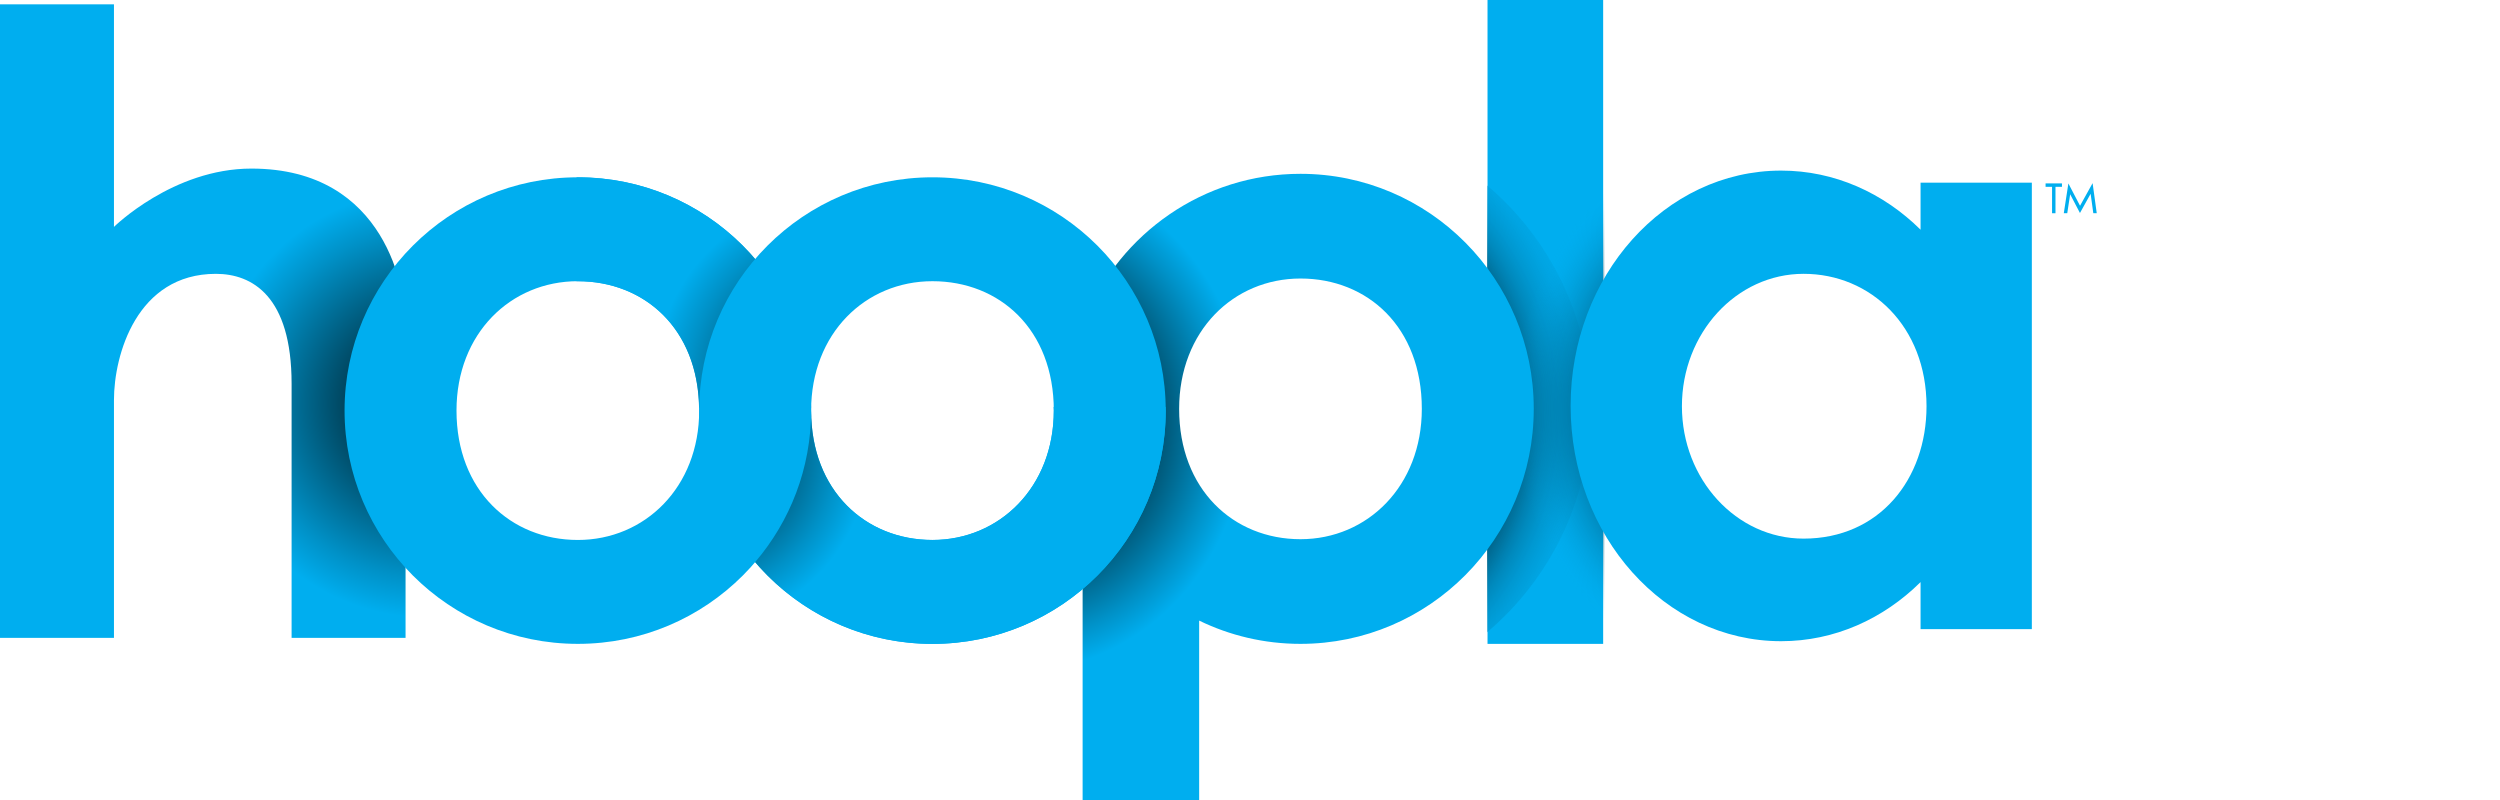<?xml version="1.0" encoding="utf-8"?>
<!-- Generator: Adobe Illustrator 27.2.0, SVG Export Plug-In . SVG Version: 6.00 Build 0)  -->
<svg version="1.1" id="Layer_2" xmlns="http://www.w3.org/2000/svg" xmlns:xlink="http://www.w3.org/1999/xlink" x="0px" y="0px"
	 viewBox="0 0 125 40" style="enable-background:new 0 0 125 40;" xml:space="preserve">
<style type="text/css">
	.st0{fill:none;}
	.st1{fill:#00AEEF;}
	.st2{fill:url(#SVGID_1_);}
	.st3{fill:url(#SVGID_00000044167737417033766150000003018541209836115075_);}
	.st4{fill:url(#SVGID_00000005984025249017920560000013266078756521764525_);}
	.st5{fill:url(#SVGID_00000067222357814093940380000000226783840439092880_);}
	.st6{fill:url(#SVGID_00000034069071247613214280000012976772609153187461_);}
	.st7{fill:url(#SVGID_00000052089635195702978300000018003371727917437601_);}
</style>
<g>
	<rect class="st0" width="125" height="40"/>
	<g>
		<rect x="74.376" y="0" class="st1" width="5.782" height="32.194"/>
		
			<radialGradient id="SVGID_1_" cx="64.6" cy="20.777" r="17.623" gradientTransform="matrix(1 0 0 1.089 0 -1.853)" gradientUnits="userSpaceOnUse">
			<stop  offset="0.552" style="stop-color:#000000"/>
			<stop  offset="0.563" style="stop-color:#000A0E;stop-opacity:0.974"/>
			<stop  offset="0.61" style="stop-color:#003042;stop-opacity:0.869"/>
			<stop  offset="0.659" style="stop-color:#005271;stop-opacity:0.76"/>
			<stop  offset="0.709" style="stop-color:#006E98;stop-opacity:0.648"/>
			<stop  offset="0.761" style="stop-color:#0085B7;stop-opacity:0.534"/>
			<stop  offset="0.814" style="stop-color:#0097D0;stop-opacity:0.415"/>
			<stop  offset="0.87" style="stop-color:#00A4E1;stop-opacity:0.291"/>
			<stop  offset="0.929" style="stop-color:#00ACEC;stop-opacity:0.158"/>
			<stop  offset="1" style="stop-color:#00AEEF;stop-opacity:0"/>
		</radialGradient>
		<path class="st2" d="M74.351,9.268v22.349c3.168-2.68,5.186-6.694,5.186-11.175S77.519,11.948,74.351,9.268z"/>
		
			<radialGradient id="SVGID_00000148656582285036588830000007492340642416198319_" cx="90.062" cy="20.295" r="14.497" gradientUnits="userSpaceOnUse">
			<stop  offset="0.434" style="stop-color:#000000"/>
			<stop  offset="0.507" style="stop-color:#000304;stop-opacity:0.872"/>
			<stop  offset="0.58" style="stop-color:#000C10;stop-opacity:0.742"/>
			<stop  offset="0.654" style="stop-color:#001B24;stop-opacity:0.612"/>
			<stop  offset="0.728" style="stop-color:#002F41;stop-opacity:0.481"/>
			<stop  offset="0.802" style="stop-color:#004A65;stop-opacity:0.35"/>
			<stop  offset="0.876" style="stop-color:#006B92;stop-opacity:0.219"/>
			<stop  offset="0.949" style="stop-color:#0090C6;stop-opacity:0.09"/>
			<stop  offset="1" style="stop-color:#00AEEF;stop-opacity:0"/>
		</radialGradient>
		<path style="fill:url(#SVGID_00000148656582285036588830000007492340642416198319_);" d="M80.221,9.338
			c-2.78,2.68-4.538,6.597-4.538,10.957s1.758,8.277,4.538,10.957V9.338z"/>
		
			<radialGradient id="SVGID_00000058575475681758868980000006926689275952274571_" cx="50.83" cy="21.027" r="14.347" gradientTransform="matrix(1 0 0 1.089 0 -1.875)" gradientUnits="userSpaceOnUse">
			<stop  offset="0.244" style="stop-color:#000000"/>
			<stop  offset="0.466" style="stop-color:#004964"/>
			<stop  offset="0.7" style="stop-color:#0091C7"/>
			<stop  offset="0.804" style="stop-color:#00AEEF"/>
		</radialGradient>
		<path style="fill:url(#SVGID_00000058575475681758868980000006926689275952274571_);" d="M65.024,8.691
			c-4.85,0-9.007,2.982-10.766,7.225l-0.127,0.324v8.408V40h5.827v-8.97c1.532,0.745,3.251,1.163,5.066,1.163
			c6.442,0,11.664-5.261,11.664-11.751C76.688,13.952,71.466,8.691,65.024,8.691z M65.024,26.96c-3.351,0-6.067-2.482-6.067-6.517
			c0-3.892,2.716-6.517,6.067-6.517c3.351,0,6.067,2.423,6.067,6.517C71.091,24.3,68.375,26.96,65.024,26.96z"/>
		
			<radialGradient id="SVGID_00000095337171944313503280000016499483170387523768_" cx="21.3" cy="20.178" r="13.297" gradientUnits="userSpaceOnUse">
			<stop  offset="0" style="stop-color:#000000"/>
			<stop  offset="0.318" style="stop-color:#004964"/>
			<stop  offset="0.654" style="stop-color:#0091C7"/>
			<stop  offset="0.804" style="stop-color:#00AEEF"/>
		</radialGradient>
		<path style="fill:url(#SVGID_00000095337171944313503280000016499483170387523768_);" d="M20.278,31.892c0,0,0-14.178,0-15.72
			c0-1.542-0.905-7.743-7.709-7.743c-3.922,0-6.871,2.916-6.871,2.916V0.218H0v31.674h5.698c0,0,0-9.64,0-11.892
			s1.14-6.308,5.095-6.308c1.81,0,3.787,1.106,3.787,5.497s0,12.703,0,12.703H20.278z"/>
		<path class="st1" d="M28.892,8.865c-6.442,0-11.664,5.222-11.664,11.664c0,6.442,5.222,11.664,11.664,11.664
			c6.442,0,11.664-5.222,11.664-11.664C40.556,14.088,35.334,8.865,28.892,8.865z M28.892,26.998c-3.351,0-6.067-2.464-6.067-6.469
			c0-3.863,2.716-6.469,6.067-6.469c3.351,0,6.067,2.405,6.067,6.469C34.959,24.359,32.243,26.998,28.892,26.998z"/>
		<path class="st1" d="M96.028,9.134v2.351c-1.857-1.837-4.297-2.955-6.972-2.955c-5.813,0-10.525,5.267-10.525,11.765
			S83.244,32.06,89.056,32.06c2.675,0,5.115-1.117,6.972-2.955v2.351h5.564V9.134H96.028z M90.179,26.931
			c-3.36,0-6.083-2.964-6.083-6.62c0-3.656,2.724-6.62,6.083-6.62c3.36,0,6.147,2.631,6.147,6.62
			C96.326,23.968,93.967,26.931,90.179,26.931z"/>
		
			<radialGradient id="SVGID_00000133525744423365961840000003635714867775009726_" cx="42.098" cy="19.122" r="11.664" gradientUnits="userSpaceOnUse">
			<stop  offset="0" style="stop-color:#000000"/>
			<stop  offset="0.318" style="stop-color:#004964"/>
			<stop  offset="0.654" style="stop-color:#0091C7"/>
			<stop  offset="0.804" style="stop-color:#00AEEF"/>
		</radialGradient>
		<path style="fill:url(#SVGID_00000133525744423365961840000003635714867775009726_);" d="M34.953,20.379h5.6
			c-0.081-6.372-5.269-11.513-11.66-11.513c-0.022,0-0.045,0.002-0.067,0.002v5.197c0.023,0,0.044-0.003,0.067-0.003
			C32.2,14.061,34.885,16.408,34.953,20.379z"/>
		<path class="st1" d="M46.623,8.865c-6.442,0-11.664,5.222-11.664,11.664c0,6.442,5.222,11.664,11.664,11.664
			c6.442,0,11.664-5.222,11.664-11.664C58.287,14.088,53.065,8.865,46.623,8.865z M46.623,26.998c-3.351,0-6.067-2.464-6.067-6.469
			c0-3.863,2.716-6.469,6.067-6.469c3.351,0,6.067,2.405,6.067,6.469C52.69,24.359,49.974,26.998,46.623,26.998z"/>
		
			<radialGradient id="SVGID_00000181800184217750516620000004320215638786722726_" cx="34.634" cy="22.538" r="10.987" gradientUnits="userSpaceOnUse">
			<stop  offset="0" style="stop-color:#000000"/>
			<stop  offset="0.318" style="stop-color:#004964"/>
			<stop  offset="0.654" style="stop-color:#0091C7"/>
			<stop  offset="0.804" style="stop-color:#00AEEF"/>
		</radialGradient>
		<path style="fill:url(#SVGID_00000181800184217750516620000004320215638786722726_);" d="M52.682,20.347
			c0.001,0.062,0.008,0.12,0.008,0.183c0,3.829-2.716,6.469-6.067,6.469c-3.351,0-6.067-2.464-6.067-6.469
			c0,2.893-1.055,5.537-2.799,7.576c2.139,2.501,5.316,4.089,8.865,4.089c6.442,0,11.664-5.222,11.664-11.664
			c0-0.061-0.004-0.122-0.005-0.183H52.682z"/>
		<g>
			<g>
				<polygon class="st1" points="102.279,9.341 102.603,9.341 102.603,10.662 102.774,10.662 102.774,9.341 103.098,9.341 
					103.098,9.17 102.279,9.17 				"/>
				<polygon class="st1" points="104.63,9.157 104.002,10.289 103.419,9.172 103.19,10.659 103.363,10.659 103.508,9.713 
					103.998,10.65 104.531,9.689 104.665,10.659 104.837,10.659 				"/>
			</g>
		</g>
	</g>
</g>
</svg>
